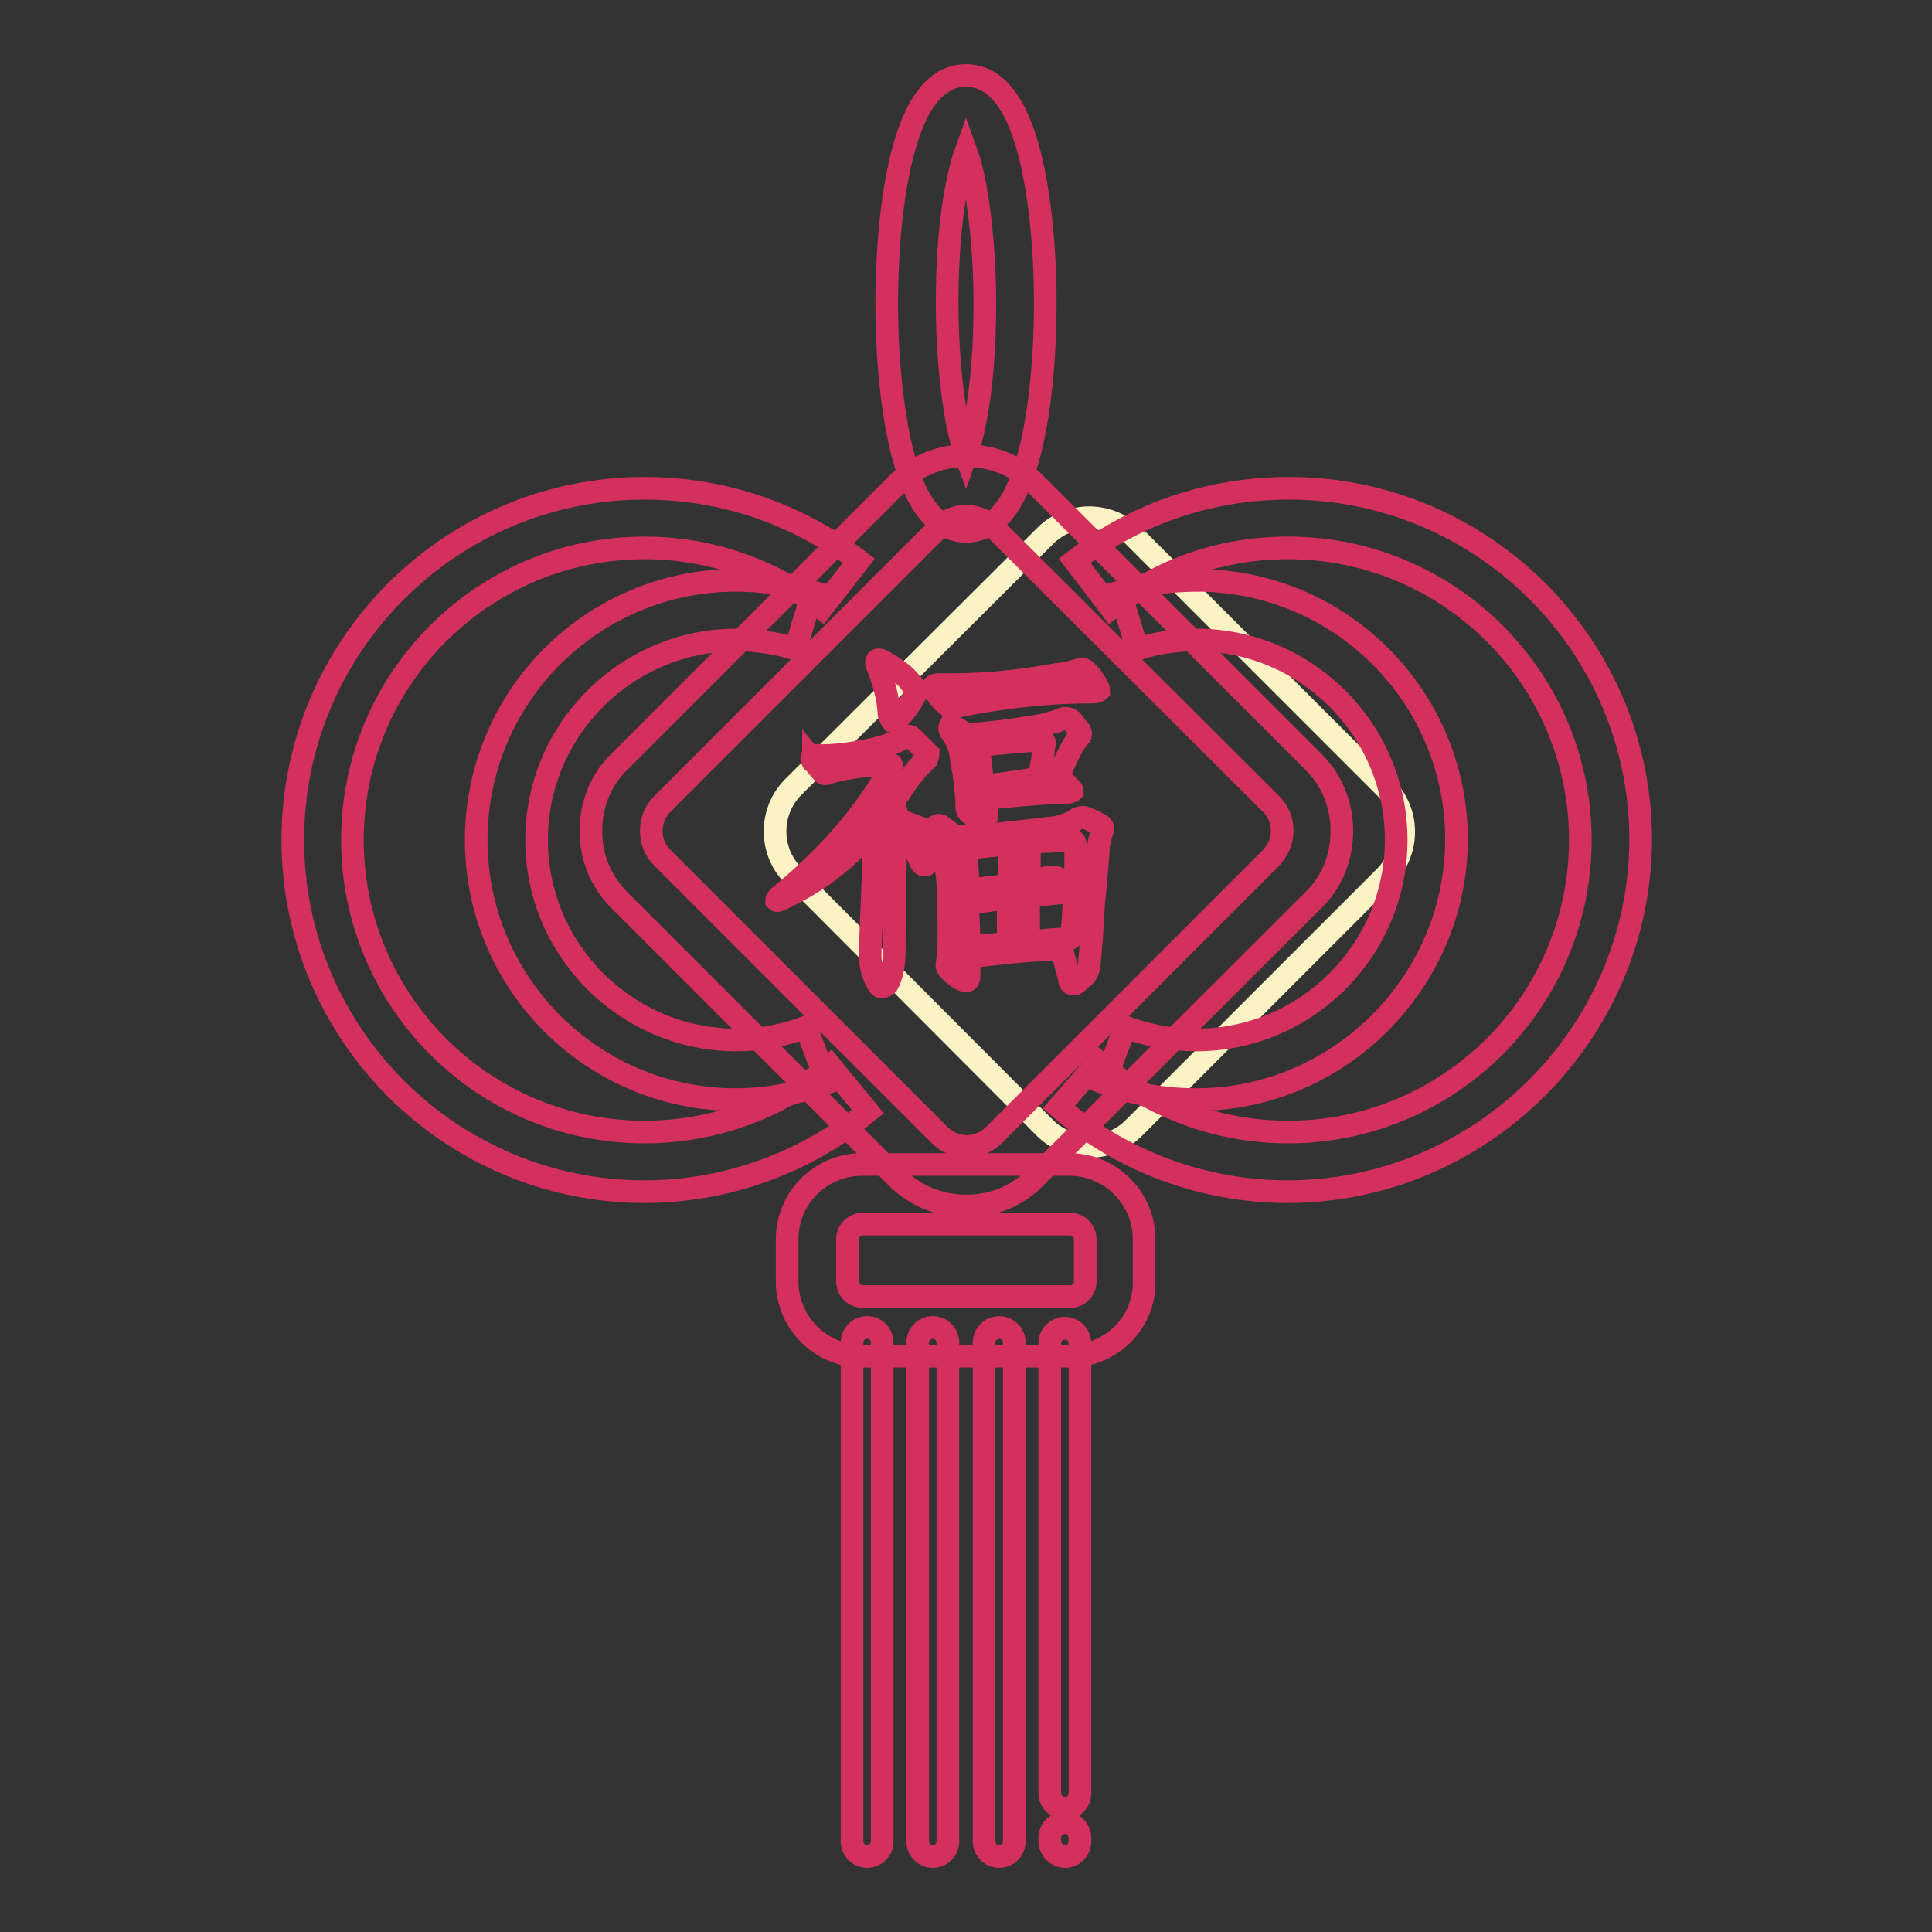 <?xml version="1.0" encoding="utf-8"?>
<!-- Svg Vector Icons : http://www.onlinewebfonts.com/icon -->
<!DOCTYPE svg PUBLIC "-//W3C//DTD SVG 1.1//EN" "http://www.w3.org/Graphics/SVG/1.1/DTD/svg11.dtd">
<svg version="1.1" xmlns="http://www.w3.org/2000/svg" xmlns:xlink="http://www.w3.org/1999/xlink" x="0px" y="0px" viewBox="0 0 256 256" enable-background="new 0 0 256 256" xml:space="preserve">
<rect x="0" y="0" width="256" height="256" fill="#333333" stroke="none"/>
<g> <path stroke-width="3" fill-opacity="0" stroke="#fcf2c3"  d="M105.1,104.3L138.5,71c3.2-3.2,8.4-3.2,11.7,0l33.4,33.4c3.2,3.2,3.2,8.4,0,11.7l-33.4,33.4 c-3.2,3.2-8.4,3.2-11.7,0L105.1,116C101.9,112.8,101.9,107.5,105.1,104.3z"/> <path stroke-width="3" fill-opacity="0" stroke="#d3305d"  d="M170.6,157.9c-11.1,0-21.9-4-30.3-11.2l5.2-6c7,6,15.9,9.3,25.2,9.3c21.3,0,38.7-17.3,38.7-38.7 c0-21.3-17.3-38.7-38.7-38.7c-8.6,0-16.7,2.7-23.5,8l-4.8-6.3c8.2-6.3,18-9.6,28.4-9.6c25.7,0,46.6,20.9,46.6,46.6 C217.3,136.9,196.3,157.9,170.6,157.9L170.6,157.9z"/> <path stroke-width="3" fill-opacity="0" stroke="#d3305d"  d="M158.5,145.7c-4.2,0-8.3-0.7-12.2-2.2l2.8-7.4c3,1.1,6.2,1.7,9.4,1.7c14.6,0,26.5-11.9,26.5-26.5 c0-14.6-11.9-26.5-26.5-26.5c-2.7,0-5.3,0.4-7.8,1.2l-2.3-7.6c3.3-1,6.7-1.5,10.2-1.5c19,0,34.4,15.4,34.4,34.4 C192.9,130.2,177.4,145.7,158.5,145.7z M97.5,145.7c-19,0-34.4-15.4-34.4-34.4c0-19,15.4-34.4,34.4-34.4c3.5,0,6.9,0.5,10.2,1.5 l-2.3,7.6c-2.5-0.8-5.2-1.2-7.8-1.2c-14.6,0-26.5,11.9-26.5,26.5c0,14.6,11.9,26.5,26.5,26.5c3.2,0,6.3-0.6,9.2-1.7l2.8,7.4 C105.7,144.9,101.7,145.7,97.5,145.7z"/> <path stroke-width="3" fill-opacity="0" stroke="#d3305d"  d="M85.4,157.9c-25.7,0-46.6-20.9-46.6-46.6c0-25.7,20.9-46.6,46.6-46.6c10.3,0,20.1,3.3,28.4,9.6l-4.9,6.3 c-6.8-5.2-14.9-8-23.5-8c-21.3,0-38.7,17.3-38.7,38.7c0,21.3,17.3,38.7,38.7,38.7c9,0,17.7-3.1,24.6-8.8l5,6.1 C106.7,154.1,96.2,157.9,85.4,157.9L85.4,157.9z"/> <path stroke-width="3" fill-opacity="0" stroke="#d3305d"  d="M128,159.8c-3.4,0-6.7-1.3-9.2-3.8l-36.7-36.7c-2.5-2.5-3.8-5.7-3.8-9.2c0-3.5,1.3-6.8,3.8-9.2l36.7-36.7 c5.1-5.1,13.4-5.1,18.5,0l36.7,36.7c2.5,2.5,3.8,5.7,3.8,9.2c0,3.5-1.3,6.8-3.8,9.2L137.2,156C134.7,158.6,131.4,159.8,128,159.8z  M128,68.4c-1.3,0-2.6,0.5-3.6,1.5l-36.6,36.6c-1,1-1.5,2.2-1.5,3.6c0,1.4,0.5,2.6,1.5,3.6l36.7,36.7c2,2,5.2,2,7.2,0l36.7-36.7 c0.9-1,1.5-2.2,1.5-3.6c0-1.4-0.5-2.6-1.5-3.6l-36.7-36.6C130.6,68.9,129.3,68.4,128,68.4z"/> <path stroke-width="3" fill-opacity="0" stroke="#d3305d"  d="M128,70.4c-5.8,0-7.8-8.1-8.5-10.7c-1.3-5.3-2-12.2-2-19.5c0-7.3,0.7-14.3,2-19.5 c0.7-2.6,2.7-10.7,8.5-10.7c5.8,0,7.8,8.1,8.5,10.7c1.3,5.3,2,12.2,2,19.5c0,7.3-0.7,14.3-2,19.5C135.8,62.3,133.8,70.4,128,70.4z  M128,20c-0.4,1.1-0.8,2.6-1.2,4.6c-0.9,4.4-1.3,9.9-1.3,15.6s0.5,11.2,1.3,15.6c0.4,2,0.8,3.5,1.2,4.6c0.4-1.1,0.8-2.6,1.2-4.6 c0.9-4.4,1.3-9.9,1.3-15.6s-0.5-11.2-1.3-15.6C128.8,22.6,128.4,21.1,128,20z M141.7,179.7h-27.5c-5.5,0-9.9-4.5-9.9-9.9v-5.6 c0-5.5,4.5-9.9,9.9-9.9h27.5c5.5,0,9.9,4.5,9.9,9.9v5.6C151.7,175.3,147.2,179.7,141.7,179.7z M114.3,162.2c-1.1,0-2,0.9-2,2v5.6 c0,1.1,0.9,2,2,2h27.5c1.1,0,2-0.9,2-2v-5.6c0-1.1-0.9-2-2-2H114.3z"/> <path stroke-width="3" fill-opacity="0" stroke="#d3305d"  d="M114.9,246c-1.1,0-2-0.9-2-2v-66.1c0-1.1,0.9-2,2-2c1.1,0,2,0.9,2,2V244C116.9,245.1,116,246,114.9,246z  M123.6,246c-1.1,0-2-0.9-2-2v-66.1c0-1.1,0.9-2,2-2c1.1,0,2,0.9,2,2V244C125.6,245.1,124.7,246,123.6,246z M132.4,246 c-1.1,0-2-0.9-2-2v-66.1c0-1.1,0.9-2,2-2c1.1,0,2,0.9,2,2V244C134.4,245.1,133.5,246,132.4,246z M141.1,246H141 c-1.1-0.1-1.9-1-1.9-2.1l0-0.5c0.1-1.1,1-1.9,2.1-1.9c1.1,0.1,1.9,1,1.9,2.1l0,0.5C143,245.2,142.2,246,141.1,246z M141.1,239.6 c-1.1,0-2-0.9-2-2l0-59.6c0-1.1,0.9-2,2-2c1.1,0,2,0.9,2,2l0,59.6C143.1,238.7,142.3,239.6,141.1,239.6z M116.4,130.5 c-0.7-1.2-1.1-2.5-1.1-3.9c0-1.1,0.1-3,0.2-5.8c0.2-5.3,0.4-9.1,0.4-11.4c-3.2,4.2-7.3,7.4-12.3,9.7c-0.4,0.2-0.6,0.3-0.7,0.2 c0-0.1,0.2-0.4,0.6-0.7c6.4-5.3,11.3-11,14.5-16.9c0.2-0.4,0.2-0.5-0.2-0.4c-3.4,0.1-6,0.5-8,1.1c-0.4,0.2-0.7,0.2-0.9-0.2 c-0.4-0.4-0.7-0.8-1.1-1.3c0,0.1-0.1,0.1-0.2-0.2c-0.1-0.4,0-0.6,0.4-0.6c1.7,0.1,4.1-0.1,7.1-0.7c1.8-0.4,3.5-0.9,4.8-1.7 c0.4-0.2,0.7-0.2,0.9,0c0.6,0.6,1.4,1.4,2.2,2.2c0,0.1-0.1,0.4-0.2,0.7c-1.1,1-2.3,2.4-3.5,4.3c-0.1,0.2-0.3,0.5-0.6,0.7 c-0.1,0.2-0.4,0.7-0.9,1.3c0.1,0,0.2,0.1,0.4,0.2c0.1,0,0.2,0.1,0.4,0.2c0.1,0,0.2,0.2,0.2,0.6v0.7c1.4,0.4,2.7,0.9,4.1,1.5 l0.2,0.2c0.4,0.2,0.6,0.6,0.6,0.9c0,1-0.2,2-0.7,3c-0.2,0.5-0.6,0.6-0.9,0.2c-0.9-2-2-3.6-3.4-5v2.8c-0.1,2.9-0.2,7.4-0.2,13.6 c0,2-0.3,3.5-0.9,4.6C117,130.9,116.7,130.9,116.4,130.5L116.4,130.5z M116.2,88.1c-0.1-0.2-0.1-0.4,0-0.6c0.1-0.1,0.3-0.1,0.6,0 c1.8,1,3.2,2,3.9,3c0.7,0.7,0.9,1.4,0.4,1.8c-0.5,1.1-1.2,2-2,2.8c-0.4,0.2-0.7,0.4-0.9,0.4c-0.1-0.1-0.2-0.4-0.4-0.9 C117.7,92.5,117.1,90.3,116.2,88.1z M143.9,88.9c0.6,0.6,1.1,1.3,1.5,2c0.1,0.2,0.2,0.4,0.2,0.6c-0.1,0.1-0.4,0.2-0.7,0.2 c-6.2,0-12.4,0.7-18.6,2c-0.4,0-0.7-0.1-0.9-0.4c-0.4-0.2-0.9-0.8-1.5-1.7c-0.2-0.2-0.3-0.5-0.2-0.7c0.1-0.1,0.4-0.2,0.7-0.2 c5,0.1,10.1-0.3,15.4-1.3c1-0.1,2-0.3,3-0.6C143.3,88.6,143.6,88.6,143.9,88.9L143.9,88.9z M146.1,110c-0.4,1.1-0.6,2.2-0.6,3.2 c-0.1,1.4-0.3,3.6-0.6,6.7c-0.2,3.9-0.4,6.5-0.6,8c-0.1,0.9-0.5,1.5-1.1,1.8c-0.4,0.5-0.7,0.7-0.9,0.7c-0.4,0-0.6-0.2-0.6-0.7 c-0.4-1.5-0.7-2.7-0.9-3.5c-0.2-0.2-0.5-0.4-0.7-0.4c-2.3,0-5.9,0.3-10.8,0.9c-0.4,0.1-0.7,0.2-0.9,0.2v2.4c0,0.6-0.2,0.8-0.7,0.6 c-0.6-0.2-1.3-0.7-2-1.5c-0.2-0.2-0.3-0.5-0.2-0.7c0.2-1.4,0.3-3.5,0.2-6.5c0-2.9-0.1-5-0.4-6.5c-0.1-1.8-0.6-3.4-1.3-4.6 c-0.1-0.4-0.1-0.6,0.2-0.7c0.1-0.1,0.4-0.1,0.7,0.2l1.8,1.3c4.1-0.2,8.6-0.7,13.4-1.3c1.4-0.4,2.2-0.7,2.6-1.1 c0.2-0.1,0.6-0.2,0.9-0.2c0.4,0.1,1.1,0.4,2,0.9C146.1,109.4,146.2,109.7,146.1,110L146.1,110z M130.1,108.5c-1.4-0.4-2-0.9-2-1.5 c0-1.6-0.2-3.7-0.7-6.3c-0.1-1.4-0.6-2.7-1.5-3.9c-0.1-0.2-0.1-0.4,0-0.6c0.1,0,0.4,0.1,0.7,0.2l1.5,0.9c2.6-0.1,5.7-0.5,9.3-1.1 c0.9-0.1,1.8-0.4,2.8-0.7c0.9-0.5,1.6-0.4,2,0.2c0.1,0.2,0.4,0.6,0.7,0.9c0.4,0.5,0.4,0.9,0,1.1c-1,1.4-1.8,3.1-2.6,5.2l0.6,0.6 c0.2,0.2,0.4,0.4,0.6,0.6c0.4,0.4,0.6,0.6,0.6,0.7c-0.1,0.1-0.4,0.2-0.7,0.2c-1.6,0-4.8,0.2-9.7,0.7c-0.5,0.1-0.9,0.2-1.1,0.2 l0.2,2.2C130.7,108.5,130.5,108.7,130.1,108.5L130.1,108.5z M127.9,112.5c0.2,1.8,0.4,3.7,0.4,5.4c1.8-0.2,3.6-0.4,5.4-0.6v-5.4 C131.8,112,129.8,112.2,127.9,112.5L127.9,112.5z M128.2,119.7c0.1,1.8,0.2,3.7,0.2,5.6c1.8,0,3.6-0.1,5.2-0.4V119L128.2,119.7z  M137.7,98.1c-2.5,0.1-5.2,0.4-8.2,0.7c0.4,1.6,0.6,3.4,0.7,5.4c2.9-0.4,5.3-0.7,7.4-1.1c0.5-2,0.7-3.4,0.7-4.3 C138.6,98.4,138.3,98.1,137.7,98.1z M139.4,116.2c0.4,0,0.7,0.1,0.9,0.2l0.4,0.4c0.2,0.4,0.4,0.6,0.6,0.7c0.1,0.4,0.1,0.6,0,0.6 c0,0.1-0.1,0.2-0.4,0.2c-0.5,0-1.2,0.1-2.2,0.2c-1.1,0-1.9,0.1-2.4,0.2v6.1c2-0.2,3.7-0.4,5.2-0.4c0.4,0,0.6-0.2,0.6-0.6V123 c0.4-5.6,0.5-9.1,0.4-10.6c0.1-0.9-0.2-1.2-1.1-1.1c-0.5,0-1.3,0.1-2.4,0.2c-1.1,0-2,0.1-2.6,0.2v5.2c0.6-0.1,1.4-0.3,2.2-0.6 C139,116.3,139.3,116.2,139.4,116.2L139.4,116.2z"/></g>
</svg>